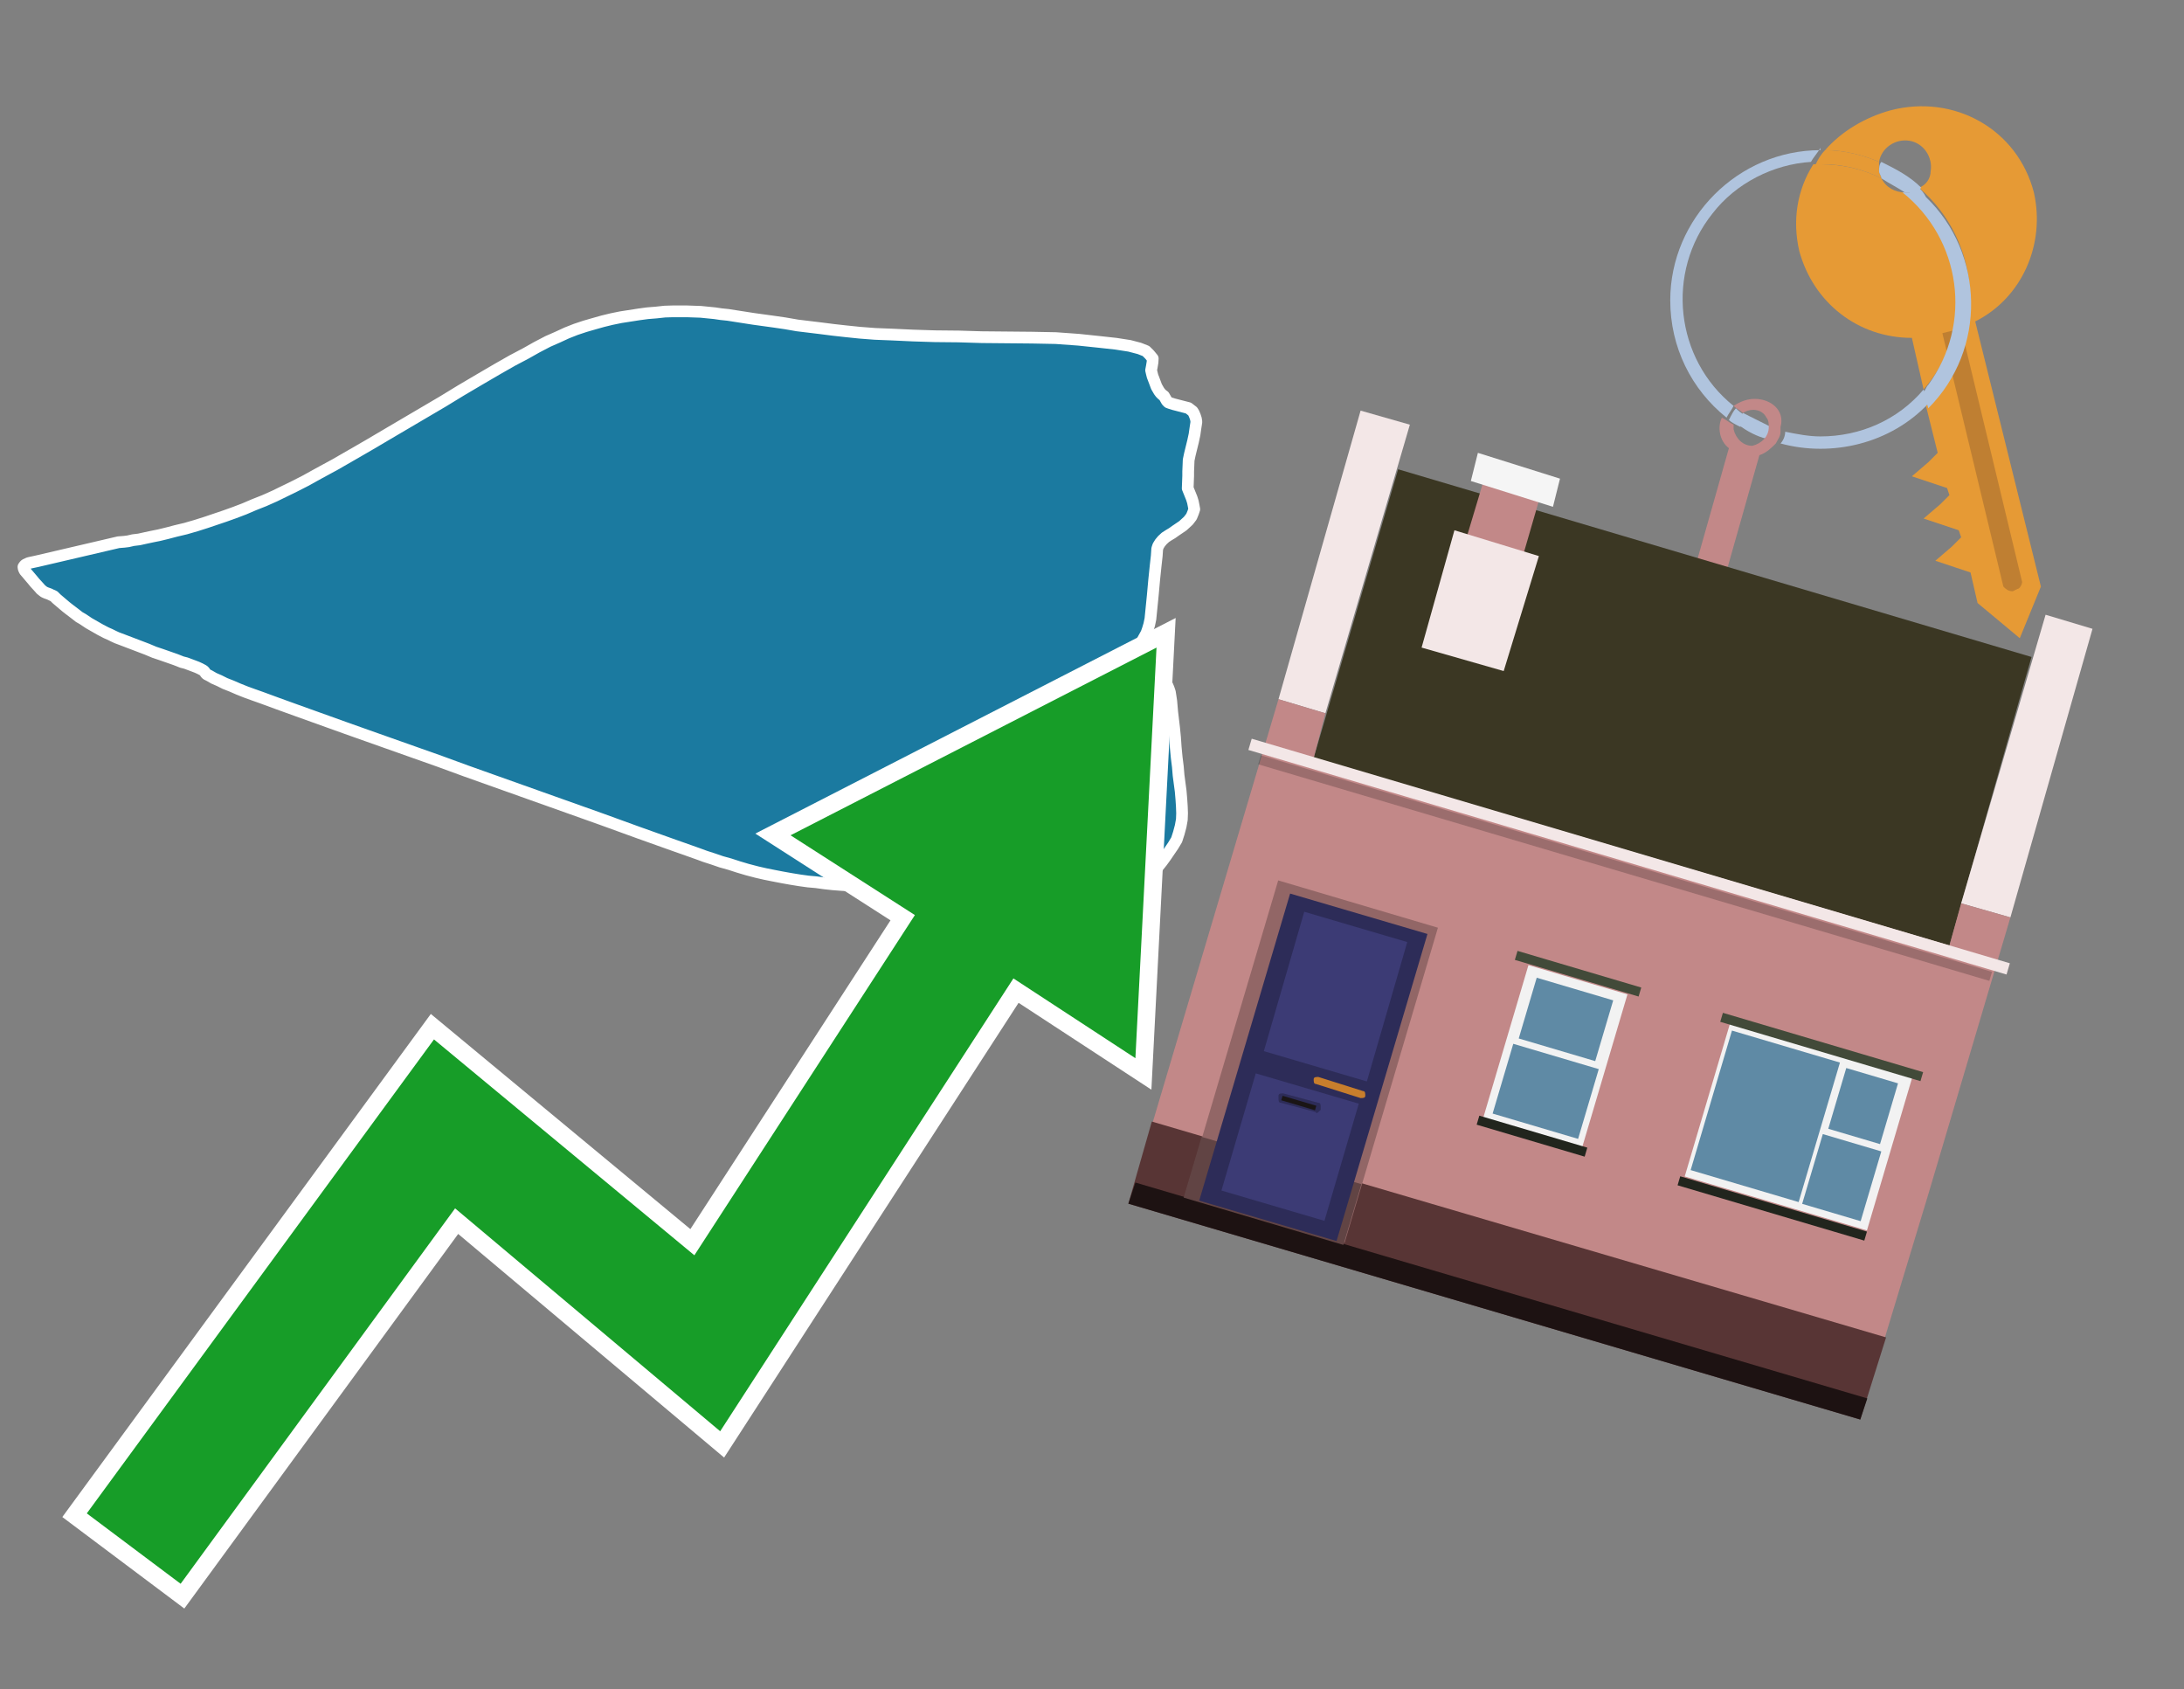 <?xml version="1.0" encoding="utf-8"?>
<!-- Generator: Adobe Illustrator 26.0.3, SVG Export Plug-In . SVG Version: 6.00 Build 0)  -->
<svg version="1.1" id="Text" xmlns="http://www.w3.org/2000/svg" xmlns:xlink="http://www.w3.org/1999/xlink" x="0px" y="0px"
	 width="93.1px" height="72px" viewBox="0 0 93.1 72" style="enable-background:new 0 0 93.1 72;" xml:space="preserve">
<rect x="0" y="0" width="93.1" height="72" fill="#808080" stroke="none"/>
<style type="text/css">
	.st0{fill:#1B7AA0;stroke:#FFFFFF;stroke-width:0.5;stroke-linejoin:round;}
	.st1{fill:none;stroke:#FFFFFF;stroke-width:1.5;stroke-miterlimit:10;}
	.st2{fill:#179D28;}
	.st3{fill:#E69A35;}
	.st4{fill:#B0C4DE;}
	.st5{fill:#C28888;}
	.st6{fill:#BF7F32;}
	.st7{fill-rule:evenodd;clip-rule:evenodd;fill:#3B3723;}
	.st8{fill-rule:evenodd;clip-rule:evenodd;fill:#F3E7E7;}
	.st9{fill-rule:evenodd;clip-rule:evenodd;fill:#C28888;}
	.st10{fill-rule:evenodd;clip-rule:evenodd;fill:#583535;}
	.st11{fill-rule:evenodd;clip-rule:evenodd;fill:#1D1212;}
	.st12{fill-rule:evenodd;clip-rule:evenodd;fill:#F5F5F5;}
	.st13{opacity:0.2;fill-rule:evenodd;clip-rule:evenodd;}
	.st14{fill-rule:evenodd;clip-rule:evenodd;fill:#926666;}
	.st15{fill-rule:evenodd;clip-rule:evenodd;fill:#614444;}
	.st16{fill:#2D2C58;}
	.st17{fill:#3C3B75;}
	.st18{fill:#C87E2C;}
	.st19{fill:#1A1515;}
	.st20{fill-rule:evenodd;clip-rule:evenodd;fill:#F2F2F2;}
	.st21{fill-rule:evenodd;clip-rule:evenodd;fill:#5F8AA5;}
	.st22{fill-rule:evenodd;clip-rule:evenodd;fill:#424A39;}
	.st23{fill-rule:evenodd;clip-rule:evenodd;fill:#21251D;}
</style>
<path class="st0" d="M49.13,15.44L49.1,15.62L49.07,15.78L49.1,15.91L49.13,16.03L49.21,16.24L49.3,16.48L49.41,16.67L49.47,16.75L49.54,16.82L49.62,16.88L49.7,17.02L49.74,17.09L49.8,17.15L49.88,17.18L50.04,17.23L50.66,17.39L50.75,17.46L50.84,17.53L50.89,17.61L50.94,17.73L50.98,17.85L51.0,17.98L50.96,18.24L50.92,18.52L50.86,18.8L50.72,19.37L50.67,19.61L50.66,19.86L50.65,20.09L50.65,20.28L50.63,20.81L50.8,21.23L50.85,21.39L50.88,21.54L50.91,21.7L50.86,21.85L50.79,22.02L50.66,22.19L50.53,22.31L50.42,22.41L50.11,22.62L49.97,22.72L49.82,22.81L49.68,22.9L49.55,23.02L49.45,23.14L49.37,23.27L49.33,23.39L49.31,23.69L49.26,24.14L49.2,24.72L49.14,25.38L49.04,26.38L48.99,26.62L48.93,26.82L48.87,26.99L48.71,27.28L48.63,27.41L48.58,27.52L48.58,27.62L48.59,27.7L48.64,27.85L48.71,27.94L48.8,28.04L48.9,28.16L49.01,28.29L49.28,28.53L49.39,28.66L49.47,28.78L49.53,28.89L49.59,28.99L49.72,29.15L49.77,29.23L49.82,29.35L49.87,29.5L49.9,29.69L49.93,29.89L49.97,30.35L50.05,31.02L50.09,31.43L50.12,31.86L50.16,32.28L50.21,32.68L50.24,33.04L50.33,33.72L50.36,34.07L50.38,34.38L50.39,34.66L50.38,34.93L50.33,35.21L50.25,35.51L50.16,35.79L50.01,36.04L49.86,36.26L49.69,36.51L49.53,36.73L49.37,36.93L49.19,37.11L49.0,37.28L48.79,37.41L48.54,37.5L48.23,37.55L47.95,37.6L47.71,37.69L47.47,37.79L47.03,37.97L46.81,38.07L46.6,38.18L46.4,38.29L46.24,38.4L46.13,38.49L46.1,38.57L46.04,38.63L45.93,38.69L45.84,38.71L45.75,38.73L45.64,38.73L45.41,38.68L45.15,38.61L45.01,38.57L44.87,38.55L44.76,38.53L44.67,38.52L43.41,38.52L43.13,38.53L43.0,38.54L42.87,38.57L42.73,38.6L42.58,38.61L42.41,38.62L42.21,38.62L41.97,38.61L41.55,38.56L41.28,38.52L40.96,38.46L40.6,38.39L40.19,38.29L39.73,38.2L39.29,38.12L38.82,38.05L38.38,37.98L37.96,37.92L37.51,37.86L37.07,37.81L36.66,37.78L36.28,37.74L35.91,37.72L35.52,37.69L35.15,37.65L34.79,37.6L34.45,37.57L34.09,37.52L33.72,37.46L33.33,37.39L32.97,37.32L32.62,37.25L32.27,37.17L31.85,37.06L31.48,36.95L31.11,36.83L30.75,36.73L30.4,36.61L30.06,36.5L29.76,36.39L29.14,36.17L28.77,36.04L27.2,35.48L25.63,34.91L22.23,33.7L19.87,32.86L18.75,32.45L15.67,31.36L14.74,31.03L12.65,30.28L11.82,29.98L11.14,29.73L10.8,29.61L10.47,29.49L10.17,29.37L9.87,29.24L9.59,29.13L9.35,29.01L9.12,28.91L8.93,28.8L8.81,28.74L8.77,28.7L8.71,28.61L8.66,28.57L8.53,28.5L8.4,28.44L8.19,28.36L7.92,28.26L7.76,28.22L7.48,28.11L6.85,27.89L6.58,27.8L6.27,27.67L5.22,27.27L4.98,27.18L4.83,27.11L4.69,27.04L4.53,26.97L4.28,26.84L3.79,26.56L3.52,26.38L3.38,26.3L3.2,26.16L2.95,25.97L2.81,25.86L2.68,25.75L2.41,25.52L2.3,25.41L2.19,25.36L2.11,25.32L1.97,25.27L1.88,25.23L1.84,25.2L1.74,25.12L1.69,25.06L1.48,24.83L1.39,24.72L1.05,24.32L1.01,24.23L1.0,24.16L1.05,24.09L1.09,24.06L1.22,24.0L1.3,23.98L1.58,23.92L5.05,23.11L5.3,23.09L5.46,23.07L5.68,23.02L5.93,22.99L6.2,22.93L6.48,22.87L6.78,22.81L7.11,22.73L7.49,22.63L7.91,22.53L8.36,22.4L8.8,22.26L9.57,22.0L9.99,21.85L10.41,21.69L10.83,21.51L11.26,21.34L11.71,21.14L12.57,20.72L13.02,20.49L13.58,20.18L14.28,19.8L15.01,19.38L15.72,18.97L16.5,18.51L18.88,17.11L19.65,16.64L20.43,16.18L21.2,15.73L21.85,15.36L22.42,15.06L22.88,14.8L23.36,14.55L23.77,14.37L24.16,14.19L24.54,14.04L24.93,13.91L25.31,13.8L25.7,13.69L26.07,13.6L26.46,13.52L27.23,13.4L27.6,13.35L27.97,13.32L28.34,13.28L28.67,13.27L29.29,13.27L29.58,13.28L29.87,13.29L30.17,13.32L30.47,13.35L30.74,13.39L31.03,13.42L31.35,13.47L32.12,13.59L32.99,13.71L33.47,13.78L33.99,13.87L34.98,13.99L35.53,14.06L36.07,14.12L36.65,14.18L37.3,14.23L38.05,14.26L38.91,14.3L39.85,14.33L40.86,14.34L41.85,14.37L43.99,14.39L45.01,14.41L45.98,14.48L46.84,14.57L47.57,14.65L48.15,14.74L48.57,14.85L48.85,14.96L49.0,15.11L49.14,15.28L49.13,15.44Z"/>
<polygon class="st1" points="49.3,27.6 33.7,35.6 39,39 29.6,53.5 18.5,44.3 3.7,64.5 7.7,67.5 19.4,51.5 30.7,61 43.2,41.7 
	48.4,45.1 "/>
<polygon class="st2" points="49.3,27.6 33.7,35.6 39,39 29.6,53.5 18.5,44.3 3.7,64.5 7.7,67.5 19.4,51.5 30.7,61 43.2,41.7 
	48.4,45.1 "/>
<path class="st3" d="M80.2,7.6c0-0.1-0.1-0.2-0.1-0.3c0-0.1,0-0.3,0-0.4c-0.7-0.3-1.5-0.5-2.3-0.5c-0.2,0.2-0.3,0.4-0.4,0.6
	c0.1,0,0.2,0,0.3,0C78.5,7,79.4,7.2,80.2,7.6z"/>
<path class="st4" d="M77.6,6.4c-3.5,0-6.4,2.9-6.4,6.4c0,2,0.9,3.8,2.4,5c0.1-0.2,0.2-0.3,0.3-0.5c-2.5-2-2.9-5.7-0.9-8.2
	c1-1.3,2.6-2.1,4.2-2.2c0.1-0.2,0.3-0.4,0.4-0.6V6.4z"/>
<path class="st3" d="M84.2,13.7c2-1,3-3.3,2.5-5.5C86,5.5,83.3,4,80.6,4.7c-1.1,0.3-2.1,0.9-2.8,1.7c0.8,0,1.6,0.2,2.3,0.5
	c0.1-0.6,0.7-1,1.3-0.9c0.6,0.1,1,0.7,0.9,1.3c0,0.3-0.2,0.6-0.5,0.7c2.7,2.3,2.9,6.4,0.6,9c-0.1,0.1-0.2,0.2-0.3,0.3l0.5,2
	l-0.4,0.4l-0.7,0.6l0.9,0.3l0.6,0.2l0.1,0.3l-0.4,0.4L82,22.1l0.9,0.3l0.6,0.2l0.1,0.3l-0.4,0.4l-0.7,0.6l0.9,0.3l0.6,0.2l0.3,1.3
	l1.8,1.5L87,25L84.2,13.7z"/>
<path class="st3" d="M81.2,8.2c-0.4,0-0.8-0.2-1-0.6C79.4,7.2,78.5,7,77.6,7c-0.1,0-0.2,0-0.3,0c-0.7,1.1-0.9,2.4-0.6,3.7
	c0.6,2.2,2.5,3.7,4.8,3.7l0.5,2.2c2.1-2.4,1.9-6.1-0.6-8.2C81.3,8.3,81.2,8.3,81.2,8.2z"/>
<path class="st4" d="M74.1,18.1c0.4,0.3,0.8,0.5,1.2,0.6c0.1-0.1,0.2-0.3,0.2-0.5l0,0c-0.4-0.2-0.8-0.4-1.2-0.6
	C74.2,17.8,74.1,17.9,74.1,18.1z"/>
<path class="st4" d="M74.4,17.7c-0.2-0.1-0.3-0.2-0.4-0.3c-0.1,0.1-0.2,0.3-0.3,0.5c0.1,0.1,0.3,0.2,0.5,0.3
	C74.1,17.9,74.2,17.8,74.4,17.7z"/>
<path class="st5" d="M74.8,17c-0.3,0-0.6,0.1-0.9,0.3c0.1,0.1,0.3,0.2,0.4,0.3c0.3-0.2,0.8-0.2,1,0.2c0.1,0.1,0.1,0.3,0.1,0.4l0,0
	c0,0.4-0.3,0.7-0.7,0.8c-0.4,0-0.7-0.3-0.8-0.7c0,0,0,0,0-0.1v-0.1c-0.2-0.1-0.3-0.2-0.5-0.3c-0.2,0.4-0.1,1,0.3,1.3l-1.7,6l1.3,0.3
	l1.7-6c0.3-0.1,0.5-0.3,0.7-0.5c0.1-0.2,0.2-0.3,0.2-0.5c0-0.1,0-0.1,0-0.2C76.1,17.5,75.5,17,74.8,17z"/>
<path class="st6" d="M86,25.1l-0.2,0.1c-0.2,0-0.3-0.1-0.4-0.2l0,0l-2.6-10.8l0.8-0.2l2.6,10.8C86.2,24.9,86.1,25.1,86,25.1L86,25.1
	z"/>
<path class="st4" d="M80.1,7.3c0,0.1,0.1,0.2,0.1,0.3c0.3,0.2,0.7,0.4,1,0.6c0.1,0,0.2,0,0.3,0c0.1,0,0.3-0.1,0.4-0.2
	c-0.5-0.5-1.1-0.8-1.7-1.1C80.1,7,80.1,7.2,80.1,7.3z"/>
<path class="st4" d="M77.6,18.6c-0.5,0-1-0.1-1.5-0.2c0,0.2-0.1,0.4-0.2,0.5c2.2,0.6,4.7,0,6.3-1.7L82,16.6
	C80.9,17.9,79.3,18.6,77.6,18.6z"/>
<path class="st4" d="M81.8,8c-0.1,0.1-0.2,0.1-0.4,0.2c-0.1,0-0.2,0-0.3,0c2.5,2,3,5.6,1.1,8.2c-0.1,0.1-0.1,0.2-0.2,0.3l0.2,0.7
	c2.5-2.5,2.4-6.6-0.1-9C82,8.2,81.9,8.1,81.8,8L81.8,8z"/>
<g>
	<polygon class="st7" points="83.1,40.3 56,32.3 59.6,20 86.6,28 83.1,40.3 	"/>
	<polygon class="st8" points="85.7,39.1 83.6,38.5 87.2,26.2 89.2,26.8 85.7,39.1 	"/>
	<polygon class="st8" points="56.5,30.4 54.5,29.8 58,17.5 60.1,18.1 56.5,30.4 	"/>
	<polygon class="st9" points="82.2,50.9 85.7,39.1 83.6,38.5 83.1,40.3 56,32.3 56.5,30.4 54.5,29.8 49,48.3 80.2,57.5 	"/>
	<polygon class="st10" points="79.3,60.5 80.4,57 49.1,47.8 48.1,51.3 79.3,60.5 	"/>
	<polygon class="st11" points="79.3,60.5 79.6,59.6 48.4,50.4 48.1,51.3 79.3,60.5 	"/>
	<polygon class="st9" points="65.7,21 63.3,20.3 62.4,23.3 64.8,24.1 65.7,21 	"/>
	<polygon class="st12" points="66.5,20.4 63,19.3 62.7,20.5 66.2,21.6 66.5,20.4 	"/>
	
		<rect x="52.6" y="36.3" transform="matrix(-0.959 -0.284 0.284 -0.959 125.669 91.284)" class="st8" width="33.7" height="0.5"/>
	
		<rect x="53.1" y="36.7" transform="matrix(-0.959 -0.284 0.284 -0.959 125.302 92.08)" class="st13" width="32.5" height="0.4"/>
	<polygon class="st8" points="65.6,23.7 62,22.6 60.6,27.6 64.1,28.6 65.6,23.7 	"/>
	<g>
		
			<rect x="52.3" y="38.3" transform="matrix(-0.959 -0.284 0.284 -0.959 96.599 104.548)" class="st14" width="7.1" height="14"/>
		
			<rect x="50.7" y="49.4" transform="matrix(0.959 0.284 -0.284 0.959 16.632 -13.321)" class="st15" width="7.1" height="2.7"/>
		<g transform="matrix( 0.861, 0, 0, 0.861, 2148,666.7) ">
			<g>
				<g>
					<g id="Symbol_9_0_Layer2_0_MEMBER_8_MEMBER_12_MEMBER_0_FILL_00000093865004065132929740000008290924546830182040_">
						<path class="st16" d="M-2424.1-728.1l-6.8-2l-4.5,15.2l6.8,2L-2424.1-728.1z"/>
					</g>
				</g>
			</g>
		</g>
		<g transform="matrix( 0.861, 0, 0, 0.861, 2148,666.7) ">
			<g>
				<g id="Symbol_9_0_Layer2_0_MEMBER_8_MEMBER_12_MEMBER_1_MEMBER_1_FILL_89_">
					<path class="st17" d="M-2430.2-729.2l-2,6.9l5.1,1.5l2-6.9L-2430.2-729.2z"/>
				</g>
			</g>
		</g>
		<g transform="matrix( 0.861, 0, 0, 0.861, 2148,666.7) ">
			<g>
				<g id="Symbol_9_0_Layer2_0_MEMBER_8_MEMBER_12_MEMBER_1_MEMBER_1_FILL_33_">
					<path class="st17" d="M-2432.6-721.2l-1.7,5.8l5.1,1.5l1.7-5.8L-2432.6-721.2z"/>
				</g>
			</g>
		</g>
		<path class="st18" d="M58.1,46.5l-1.9-0.6c-0.1,0-0.2,0-0.2,0.1l0,0c0,0.1,0,0.2,0.1,0.2l1.9,0.6c0.1,0,0.2,0,0.2-0.1l0,0
			C58.2,46.6,58.2,46.5,58.1,46.5z"/>
		<path class="st16" d="M56.1,47.4L54.6,47c-0.1,0-0.1-0.1-0.1-0.2l0-0.1c0-0.1,0.1-0.1,0.2-0.1l1.5,0.4c0.1,0,0.1,0.1,0.1,0.2
			l0,0.1C56.2,47.4,56.1,47.5,56.1,47.4z"/>
		
			<rect x="54.6" y="46.9" transform="matrix(0.959 0.284 -0.284 0.959 15.632 -13.782)" class="st19" width="1.5" height="0.2"/>
	</g>
	<g>
		
			<rect x="72.6" y="44.6" transform="matrix(0.959 0.284 -0.284 0.959 16.791 -19.771)" class="st20" width="8.1" height="6.8"/>
		<g>
			
				<rect x="72.2" y="45.2" transform="matrix(0.284 -0.959 0.959 0.284 8.218 106.272)" class="st21" width="6.2" height="4.8"/>
			
				<rect x="78.1" y="46" transform="matrix(0.284 -0.959 0.959 0.284 11.642 109.942)" class="st21" width="2.7" height="2.3"/>
			
				<rect x="77" y="48.9" transform="matrix(0.284 -0.959 0.959 0.284 8.06 111.263)" class="st21" width="3.1" height="2.6"/>
		</g>
		
			<rect x="73.2" y="44.4" transform="matrix(0.959 0.284 -0.284 0.959 15.855 -20.202)" class="st22" width="8.9" height="0.4"/>
		
			<rect x="71.4" y="51.3" transform="matrix(0.959 0.284 -0.284 0.959 17.722 -19.341)" class="st23" width="8.3" height="0.4"/>
	</g>
	<g>
		
			<rect x="64.1" y="41.6" transform="matrix(0.959 0.284 -0.284 0.959 15.498 -16.967)" class="st20" width="4.4" height="6.8"/>
		<g>
			
				<rect x="65.4" y="41.7" transform="matrix(0.284 -0.959 0.959 0.284 6.177 95.135)" class="st21" width="2.7" height="3.4"/>
			
				<rect x="64.3" y="44.6" transform="matrix(0.284 -0.959 0.959 0.284 2.595 96.457)" class="st21" width="3.1" height="3.8"/>
		</g>
		
			<rect x="64.5" y="41.3" transform="matrix(0.959 0.284 -0.284 0.959 14.563 -17.398)" class="st22" width="5.5" height="0.4"/>
		
			<rect x="62.9" y="48.2" transform="matrix(0.959 0.284 -0.284 0.959 16.429 -16.538)" class="st23" width="4.8" height="0.4"/>
	</g>
</g>
</svg>
